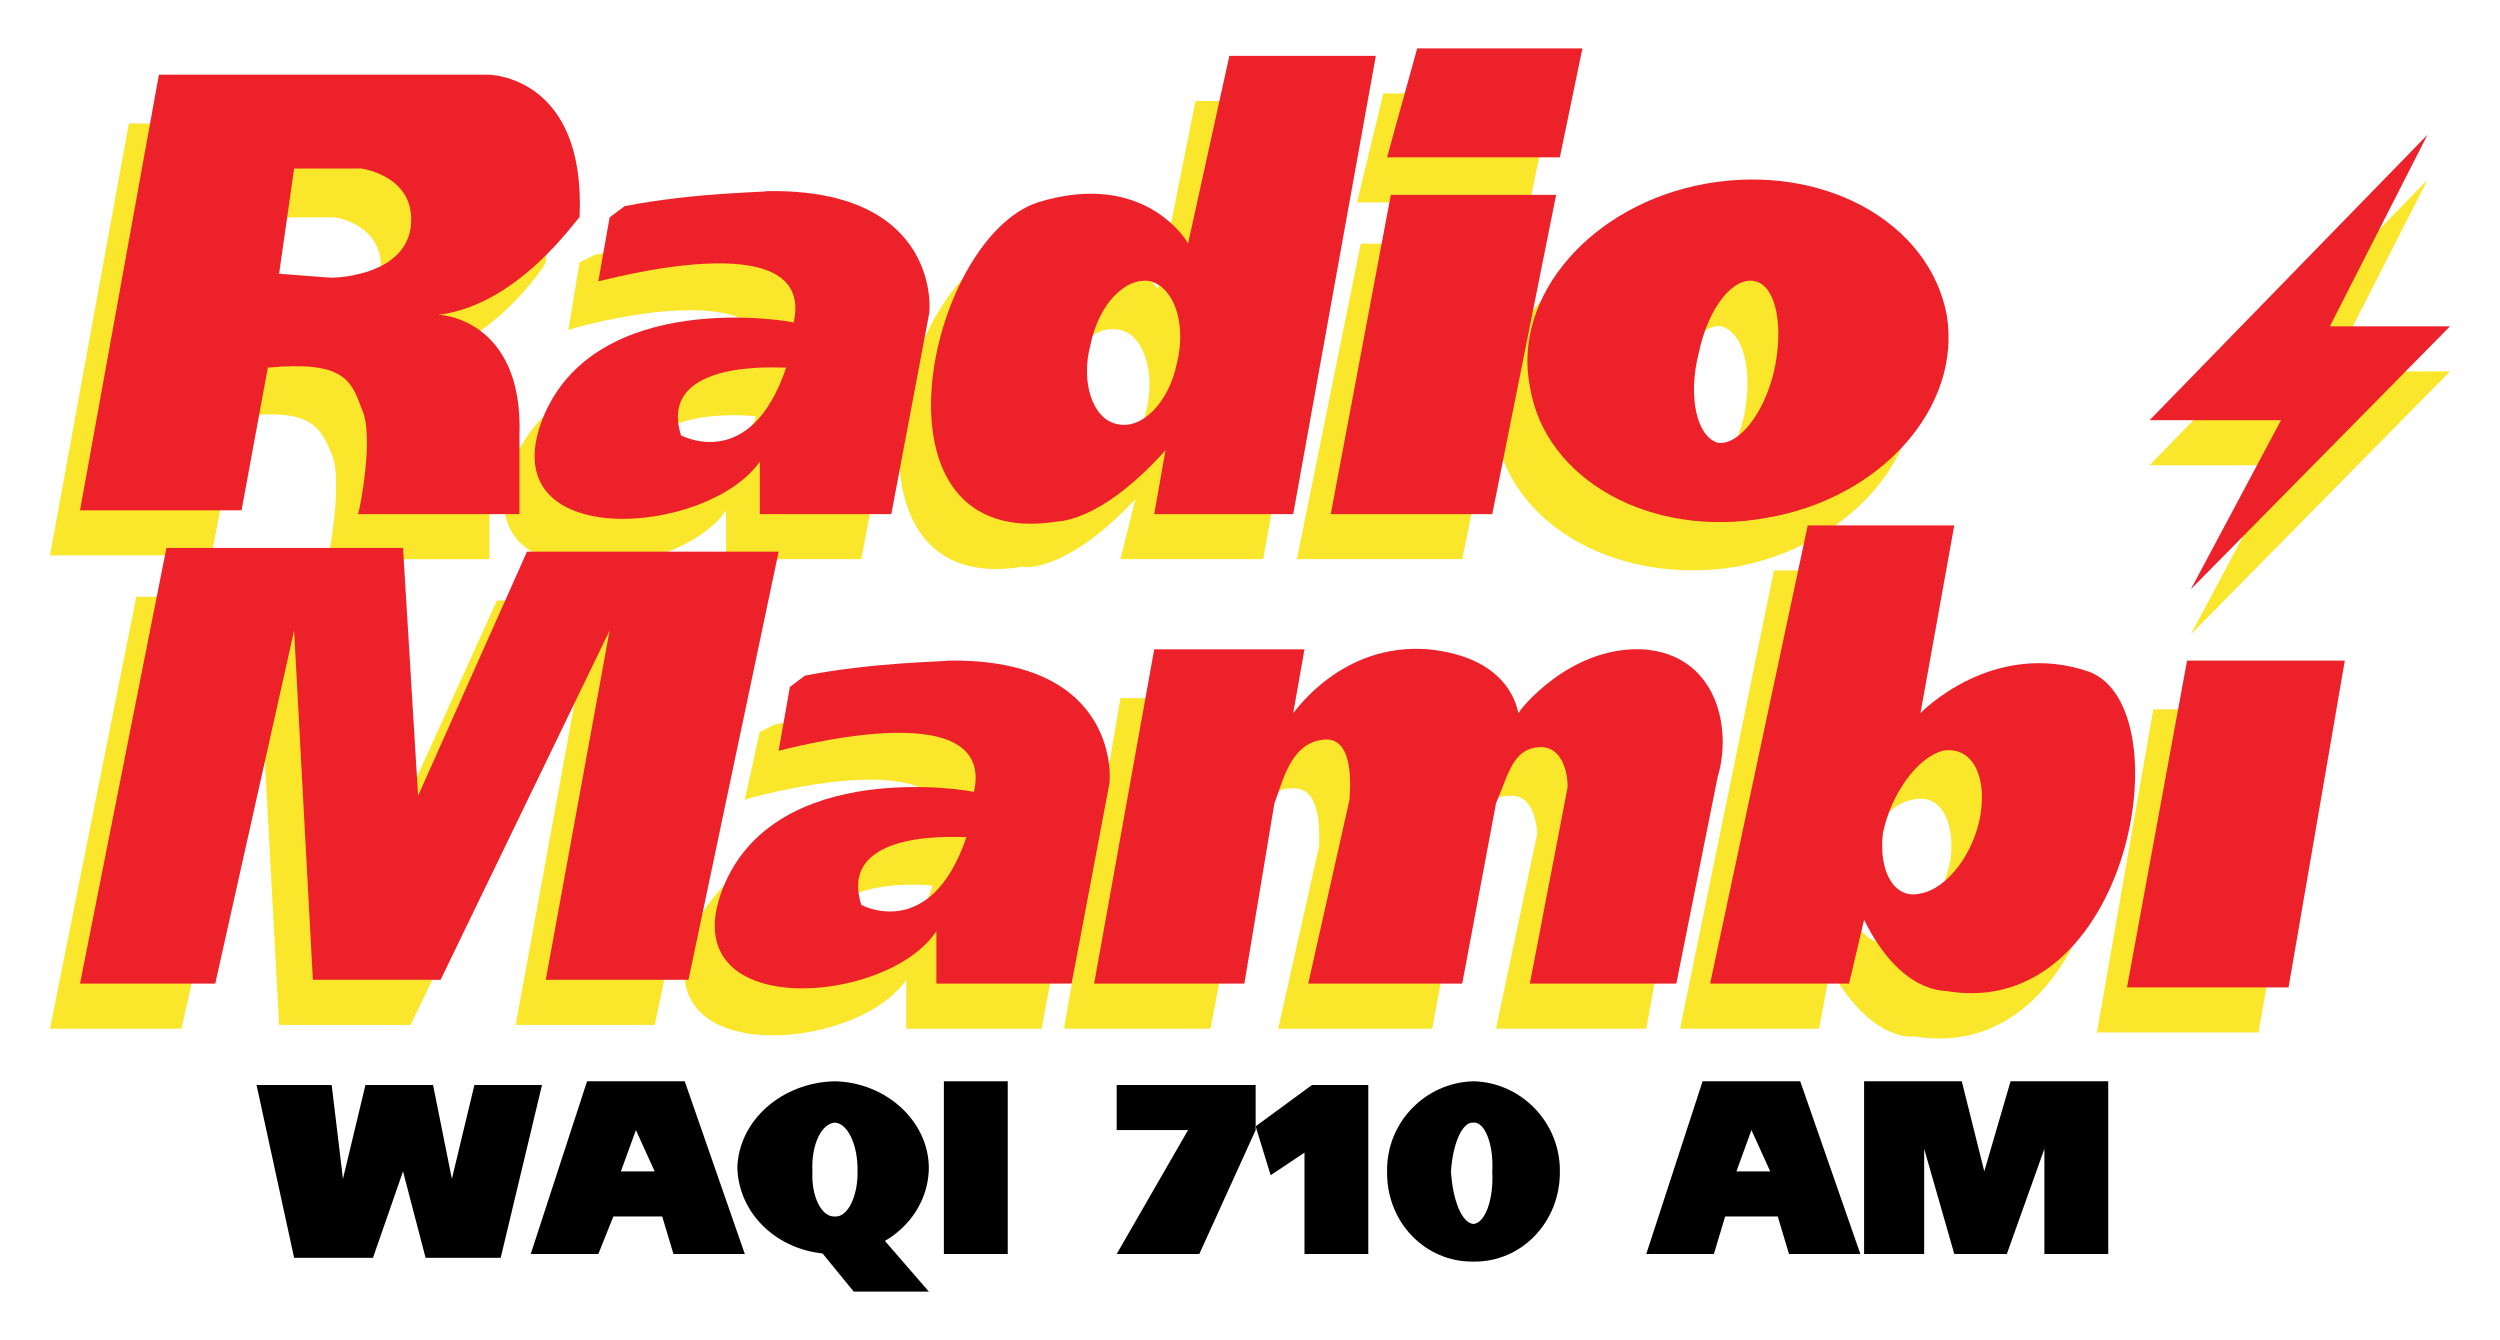 <?xml version="1.0" encoding="iso-8859-1"?>
<!-- Generator: Adobe Illustrator 14.0.0, SVG Export Plug-In . SVG Version: 6.00 Build 43363)  -->
<!DOCTYPE svg PUBLIC "-//W3C//DTD SVG 1.1//EN" "http://www.w3.org/Graphics/SVG/1.1/DTD/svg11.dtd">
<svg version="1.1" id="Layer_1" xmlns="http://www.w3.org/2000/svg" xmlns:xlink="http://www.w3.org/1999/xlink" x="0px" y="0px"
	 width="250px" height="134px" viewBox="0 0 250 134" style="enable-background:new 0 0 250 134;" xml:space="preserve">
<g>
	<polygon style="fill:#FAE62A;" points="242.75,17.985 214.956,46.527 228.103,46.527 219.087,63.43 245,37.138 232.986,37.138 	"/>
	<polygon style="fill:#FAE62A;" points="215.33,70.943 231.479,70.943 225.848,103.249 209.698,103.249 	"/>
	<polygon style="fill:#FAE62A;" points="13.636,59.673 36.924,59.673 38.8,84.091 49.691,60.052 74.481,60.052 65.467,102.491 
		51.572,102.491 57.958,67.561 41.056,102.491 27.91,102.491 26.029,67.561 18.146,102.87 5,102.87 	"/>
	<path style="fill:#FAE62A;" d="M112.043,69.815h15.396l-1.122,6.014c-0.02,0.133,4.675-6.909,13.146-6.014
		c8.745,0.673,9.139,6.146,9.011,6.014c0.128,0.133,5.215-6.516,12.771-6.014c7.31,0.279,8.873,7.71,7.134,12.391l-3.752,20.664
		h-15.026l4.131-19.537c-0.043,0.066-0.043-3.847-2.624-3.752c-2.899-0.095-3.288,2.246-4.51,5.259l-3.383,18.03h-15.396
		l4.131-18.409c-0.17,0.113,0.611-5.761-2.629-5.628c-3.416-0.133-4.197,4.169-4.884,6.007l-3.382,18.03h-14.647L112.043,69.815z"/>
	<path style="fill-rule:evenodd;clip-rule:evenodd;fill:#FAE62A;" d="M93.26,88.592c0.175-0.114-12.739-1.279-10.512,6.386
		C82.872,95.139,89.911,99.042,93.26,88.592 M75.983,73.195l-1.502,6.765c0.171-0.085,22.085-6.348,19.906,3.752
		c-0.17,0.076-20.124-3.448-25.165,9.769c-5.13,13.388,16.386,11.824,21.408,4.5v4.89h13.525l3.752-19.906
		c0,0.038,1.175-12.476-16.523-12.021c0.095-0.066-6.95-0.066-13.895,1.504L75.983,73.195z"/>
	<path style="fill-rule:evenodd;clip-rule:evenodd;fill:#FAE62A;" d="M195.05,85.967c0.521-3.932-1.117-6.67-3.756-6.007
		c-2.672,0.465-5.33,4.112-6.012,7.883c-0.568,4.103,1.07,6.831,3.761,6.386C191.658,93.557,194.32,89.908,195.05,85.967
		 M189.043,75.829c-0.104,0.133,7.097-7.302,16.523-3.761c9.74,3.505,4.188,34.8-14.272,31.55c0.118,0.123-4.34,0.512-8.263-6.755
		l-1.127,6.007H168.01l9.39-45.826h15.017L189.043,75.829z"/>
	<polygon style="fill:#FAE62A;" points="138.335,9.344 155.238,9.344 152.983,20.24 135.706,20.24 	"/>
	<polygon style="fill:#FAE62A;" points="136.08,24.366 152.604,24.366 146.223,55.916 129.694,55.916 	"/>
	<path style="fill-rule:evenodd;clip-rule:evenodd;fill:#FAE62A;" d="M166.503,39.767c1.175-4.287,3.71-7.48,5.633-7.134
		c2.288,0.63,3.169,4.605,2.26,9.015c-1.132,4.434-3.667,7.623-5.638,7.134C166.518,48.299,165.641,44.319,166.503,39.767
		 M149.601,43.523c-1.507-9.309,6.504-18.457,18.03-20.654c11.502-1.862,22.161,3.993,23.663,13.146
		c1.757,9.361-6.249,18.508-17.651,20.654C162.018,58.588,151.363,52.728,149.601,43.523z"/>
	<path style="fill-rule:evenodd;clip-rule:evenodd;fill:#FAE62A;" d="M24.901,32.258l1.127-10.517h7.139
		c0.014-0.161,5.49,0.621,4.879,5.632c-0.952,5.159-8.385,5.159-8.262,5.258L24.901,32.258z M12.888,12.352h32.673
		c0.142-0.161,9.92-0.161,9.015,13.895c0.128,0.028-5.742,9.029-13.899,9.769c-0.062,0.042,8.546,0.436,8.267,12.018v7.883H32.793
		c0,0.095,1.563-7.731,0.375-10.517c-1.161-2.691-1.942-4.647-9.389-3.752l-2.629,13.895H5L12.888,12.352z"/>
	<path style="fill-rule:evenodd;clip-rule:evenodd;fill:#FAE62A;" d="M75.609,41.647c-0.175-0.114-13.084-1.289-10.891,6.386
		C64.875,48.185,71.914,52.098,75.609,41.647 M57.958,26.247l-1.127,6.76c-0.175-0.081,21.735-6.338,19.532,3.756
		c-0.147,0.076-20.096-3.444-25.165,9.764c-5.102,13.397,16.415,11.829,21.408,4.51v4.879h13.521l3.756-19.901
		c0.029,0.042,1.204-12.478-16.528-12.023c0.128-0.066-6.916-0.066-13.894,1.506L57.958,26.247z"/>
	<path style="fill-rule:evenodd;clip-rule:evenodd;fill:#FAE62A;" d="M105.658,39.019c1.08-3.932,3.785-6.67,6.386-6.012
		c2.269,0.464,3.506,4.112,2.629,7.888c-0.943,4.098-3.648,6.835-6.012,6.386C106.155,46.603,104.918,42.96,105.658,39.019
		 M115.8,28.876c-0.066,0.137-4.368-7.295-15.401-3.757c-10.882,3.506-17.528,34.805,1.876,31.55
		c0.156,0.123,4.462,0.512,11.27-6.76l-1.502,6.007h14.274l8.262-45.819h-15.027L115.8,28.876z"/>
	<polygon style="fill:#ED2129;" points="242.75,13.475 214.956,42.022 228.103,42.022 219.087,58.924 245,32.632 232.986,32.632 	
		"/>
	<polygon style="fill:#ED2129;" points="218.708,66.059 234.483,66.059 228.855,98.739 212.701,98.739 	"/>
	<polygon style="fill:#ED2129;" points="141.718,4.839 158.241,4.839 155.986,15.73 138.71,15.73 	"/>
	<polygon style="fill:#ED2129;" points="139.084,19.486 155.612,19.486 149.227,51.411 133.077,51.411 	"/>
	<polygon style="fill:#ED2129;" points="16.644,54.793 40.302,54.793 41.809,79.581 52.7,55.168 77.864,55.168 68.849,97.98 
		54.576,97.98 60.961,63.055 44.059,97.98 31.287,97.98 29.411,63.055 21.523,98.36 8.003,98.36 	"/>
	<path style="fill:#ED2129;" d="M115.421,64.931h15.027l-1.128,6.386c0.109-0.048,4.804-7.092,13.525-6.386
		c8.493,0.862,8.887,6.338,9.01,6.386c-0.123-0.048,4.96-6.699,12.393-6.386c7.438,0.469,9.001,7.904,7.514,12.774l-4.131,20.655
		h-14.647l3.757-19.527c0.075-0.133,0.075-4.046-2.63-4.131c-2.771,0.085-3.164,2.435-4.51,5.628l-3.378,18.03h-15.4l4.131-18.4
		c-0.048-0.085,0.739-5.949-2.255-6.016c-3.662,0.066-4.443,4.367-5.259,6.386l-3.003,18.03h-15.021L115.421,64.931z"/>
	<path style="fill-rule:evenodd;clip-rule:evenodd;fill:#ED2129;" d="M169.886,35.262c0.924-4.477,3.458-7.67,5.633-7.134
		c2.042,0.436,2.913,4.415,1.881,9.01c-1.005,4.25-3.544,7.438-5.638,7.139C169.648,43.604,168.768,39.625,169.886,35.262
		 M152.983,38.639c-1.758-9.119,6.253-18.267,17.65-20.28c11.626-2.046,22.284,3.809,24.042,13.146
		c1.507,9.176-6.504,18.324-18.025,20.28C165.148,53.889,154.489,48.033,152.983,38.639z"/>
	<path style="fill-rule:evenodd;clip-rule:evenodd;fill:#ED2129;" d="M27.91,27.374l1.501-10.517h6.76
		c0.142,0.028,5.618,0.81,4.884,6.012c-0.829,4.969-8.262,4.969-8.262,4.879L27.91,27.374z M15.891,7.468h33.052
		c-0.109,0.028,9.669,0.028,9.015,14.273c-0.128-0.161-5.998,8.839-14.273,9.763c0.062-0.142,8.669,0.251,8.262,12.019v7.888H35.797
		c0.124-0.095,1.687-7.921,0.375-10.517c-1.033-2.88-1.814-4.837-9.389-4.131l-2.629,14.273H8.003L15.891,7.468z"/>
	<path style="fill-rule:evenodd;clip-rule:evenodd;fill:#ED2129;" d="M78.613,36.763c-0.047,0.076-12.957-1.099-10.517,6.76
		C68.001,43.49,75.045,47.403,78.613,36.763 M60.961,21.742l-1.127,6.386c-0.047,0.104,21.862-6.154,19.532,4.131
		c-0.019-0.114-19.968-3.633-25.165,9.764c-4.979,13.208,16.538,11.639,21.782,4.131v5.258h13.146l3.756-19.906
		c0.157-0.142,1.332-12.663-16.149-12.393c-0.128,0.119-7.167,0.119-14.273,1.502L60.961,21.742z"/>
	<path style="fill-rule:evenodd;clip-rule:evenodd;fill:#ED2129;" d="M109.04,34.508c0.824-4.117,3.534-6.854,6.007-6.381
		c2.397,0.649,3.634,4.296,2.629,8.262c-0.815,3.908-3.524,6.646-6.007,6.007C109.287,41.908,108.05,38.265,109.04,34.508
		 M118.804,24.366c0.057-0.047-4.24-7.48-15.027-4.126c-11.128,3.686-17.779,34.99,1.881,31.924
		c-0.095-0.066,4.207,0.327,10.891-7.139l-1.127,6.386h13.899l8.262-45.824h-14.647L118.804,24.366z"/>
	<path style="fill-rule:evenodd;clip-rule:evenodd;fill:#ED2129;" d="M96.643,83.712c-0.076,0.076-12.99-1.099-10.517,6.765
		C85.998,90.439,93.042,94.353,96.643,83.712 M78.992,68.688l-1.127,6.384c-0.081,0.104,21.829-6.151,19.532,4.131
		c-0.052-0.113-20.006-3.629-25.169,9.769c-5.007,13.207,16.514,11.645,21.413,4.131v5.259h13.52l3.757-19.906
		c0.123-0.143,1.298-12.661-16.149-12.396c-0.161,0.124-7.201,0.124-14.273,1.502L78.992,68.688z"/>
	<path style="fill-rule:evenodd;clip-rule:evenodd;fill:#ED2129;" d="M198.054,81.457c0.653-4.121-0.995-6.85-3.757-6.386
		c-2.544,0.654-5.201,4.302-6.007,8.262c-0.45,3.913,1.193,6.651,3.757,6.017C194.79,88.856,197.447,85.209,198.054,81.457
		 M192.047,71.317c0.023-0.048,7.229-7.485,16.902-4.131c9.484,3.691,3.932,34.992-14.273,31.922
		c-0.138-0.066-4.59,0.332-8.267-7.135l-1.502,6.387h-13.894l9.763-45.822h14.652L192.047,71.317z"/>
	<polygon points="25.654,108.498 33.168,108.498 34.295,117.887 36.545,108.498 43.306,108.498 45.187,117.887 47.441,108.498 
		54.201,108.498 50.07,125.779 42.557,125.779 40.302,117.139 37.299,125.779 29.411,125.779 	"/>
	<path style="fill-rule:evenodd;clip-rule:evenodd;" d="M62.089,117.139h3.378l-1.876-4.131L62.089,117.139z M61.336,121.648h4.884
		l1.127,3.752h7.134l-6.007-17.272h-9.768L53.074,125.4h6.76L61.336,121.648z"/>
	<path style="fill-rule:evenodd;clip-rule:evenodd;" d="M81.242,117.139c-0.133-2.691,0.919-4.794,2.255-4.88
		c1.255,0.086,2.307,2.188,2.255,4.88c0.052,2.501-1,4.604-2.255,4.51C82.161,121.743,81.109,119.64,81.242,117.139 M73.733,116.769
		c0.137-4.671,4.387-8.526,9.763-8.641c5.102,0.114,9.352,3.97,9.389,8.641c-0.038,4.832-4.287,8.688-9.389,8.632
		C78.12,125.457,73.871,121.601,73.733,116.769z"/>
	<polygon points="81.995,125.03 85.373,129.162 92.886,129.162 88.002,123.524 	"/>
	<rect x="94.388" y="108.128" width="6.386" height="17.272"/>
	<path style="fill-rule:evenodd;clip-rule:evenodd;" d="M173.643,117.139h3.378l-1.876-4.131L173.643,117.139z M172.515,121.648
		h5.259l1.127,3.752h7.135l-6.012-17.272h-9.764l-5.633,17.272h6.761L172.515,121.648z"/>
	<polygon points="111.669,108.498 125.564,108.498 125.564,113.008 119.931,125.4 111.669,125.4 118.804,113.008 111.669,113.008 	
		"/>
	<polygon points="125.564,112.629 131.201,108.498 136.829,108.498 136.829,125.4 130.448,125.4 130.448,115.263 127.065,117.518 	
		"/>
	<path style="fill-rule:evenodd;clip-rule:evenodd;" d="M145.096,117.139c0.18-2.71,1.099-4.983,2.255-4.88
		c1.113-0.104,2.032,2.17,1.876,4.88c0.156,2.908-0.763,5.183-1.876,5.258C146.194,122.321,145.275,120.047,145.096,117.139
		 M138.71,117.139c-0.086-4.87,3.809-8.896,8.641-9.011c4.789,0.114,8.684,4.141,8.636,9.011c0.048,5.068-3.847,9.096-8.636,9.02
		C142.519,126.234,138.624,122.207,138.71,117.139z"/>
	<polygon points="186.409,108.128 196.178,108.128 198.428,117.139 201.057,108.128 210.825,108.128 210.825,125.4 204.439,125.4 
		204.439,114.884 200.683,125.4 195.429,125.4 192.416,114.884 192.416,125.4 186.409,125.4 	"/>
</g>
</svg>
